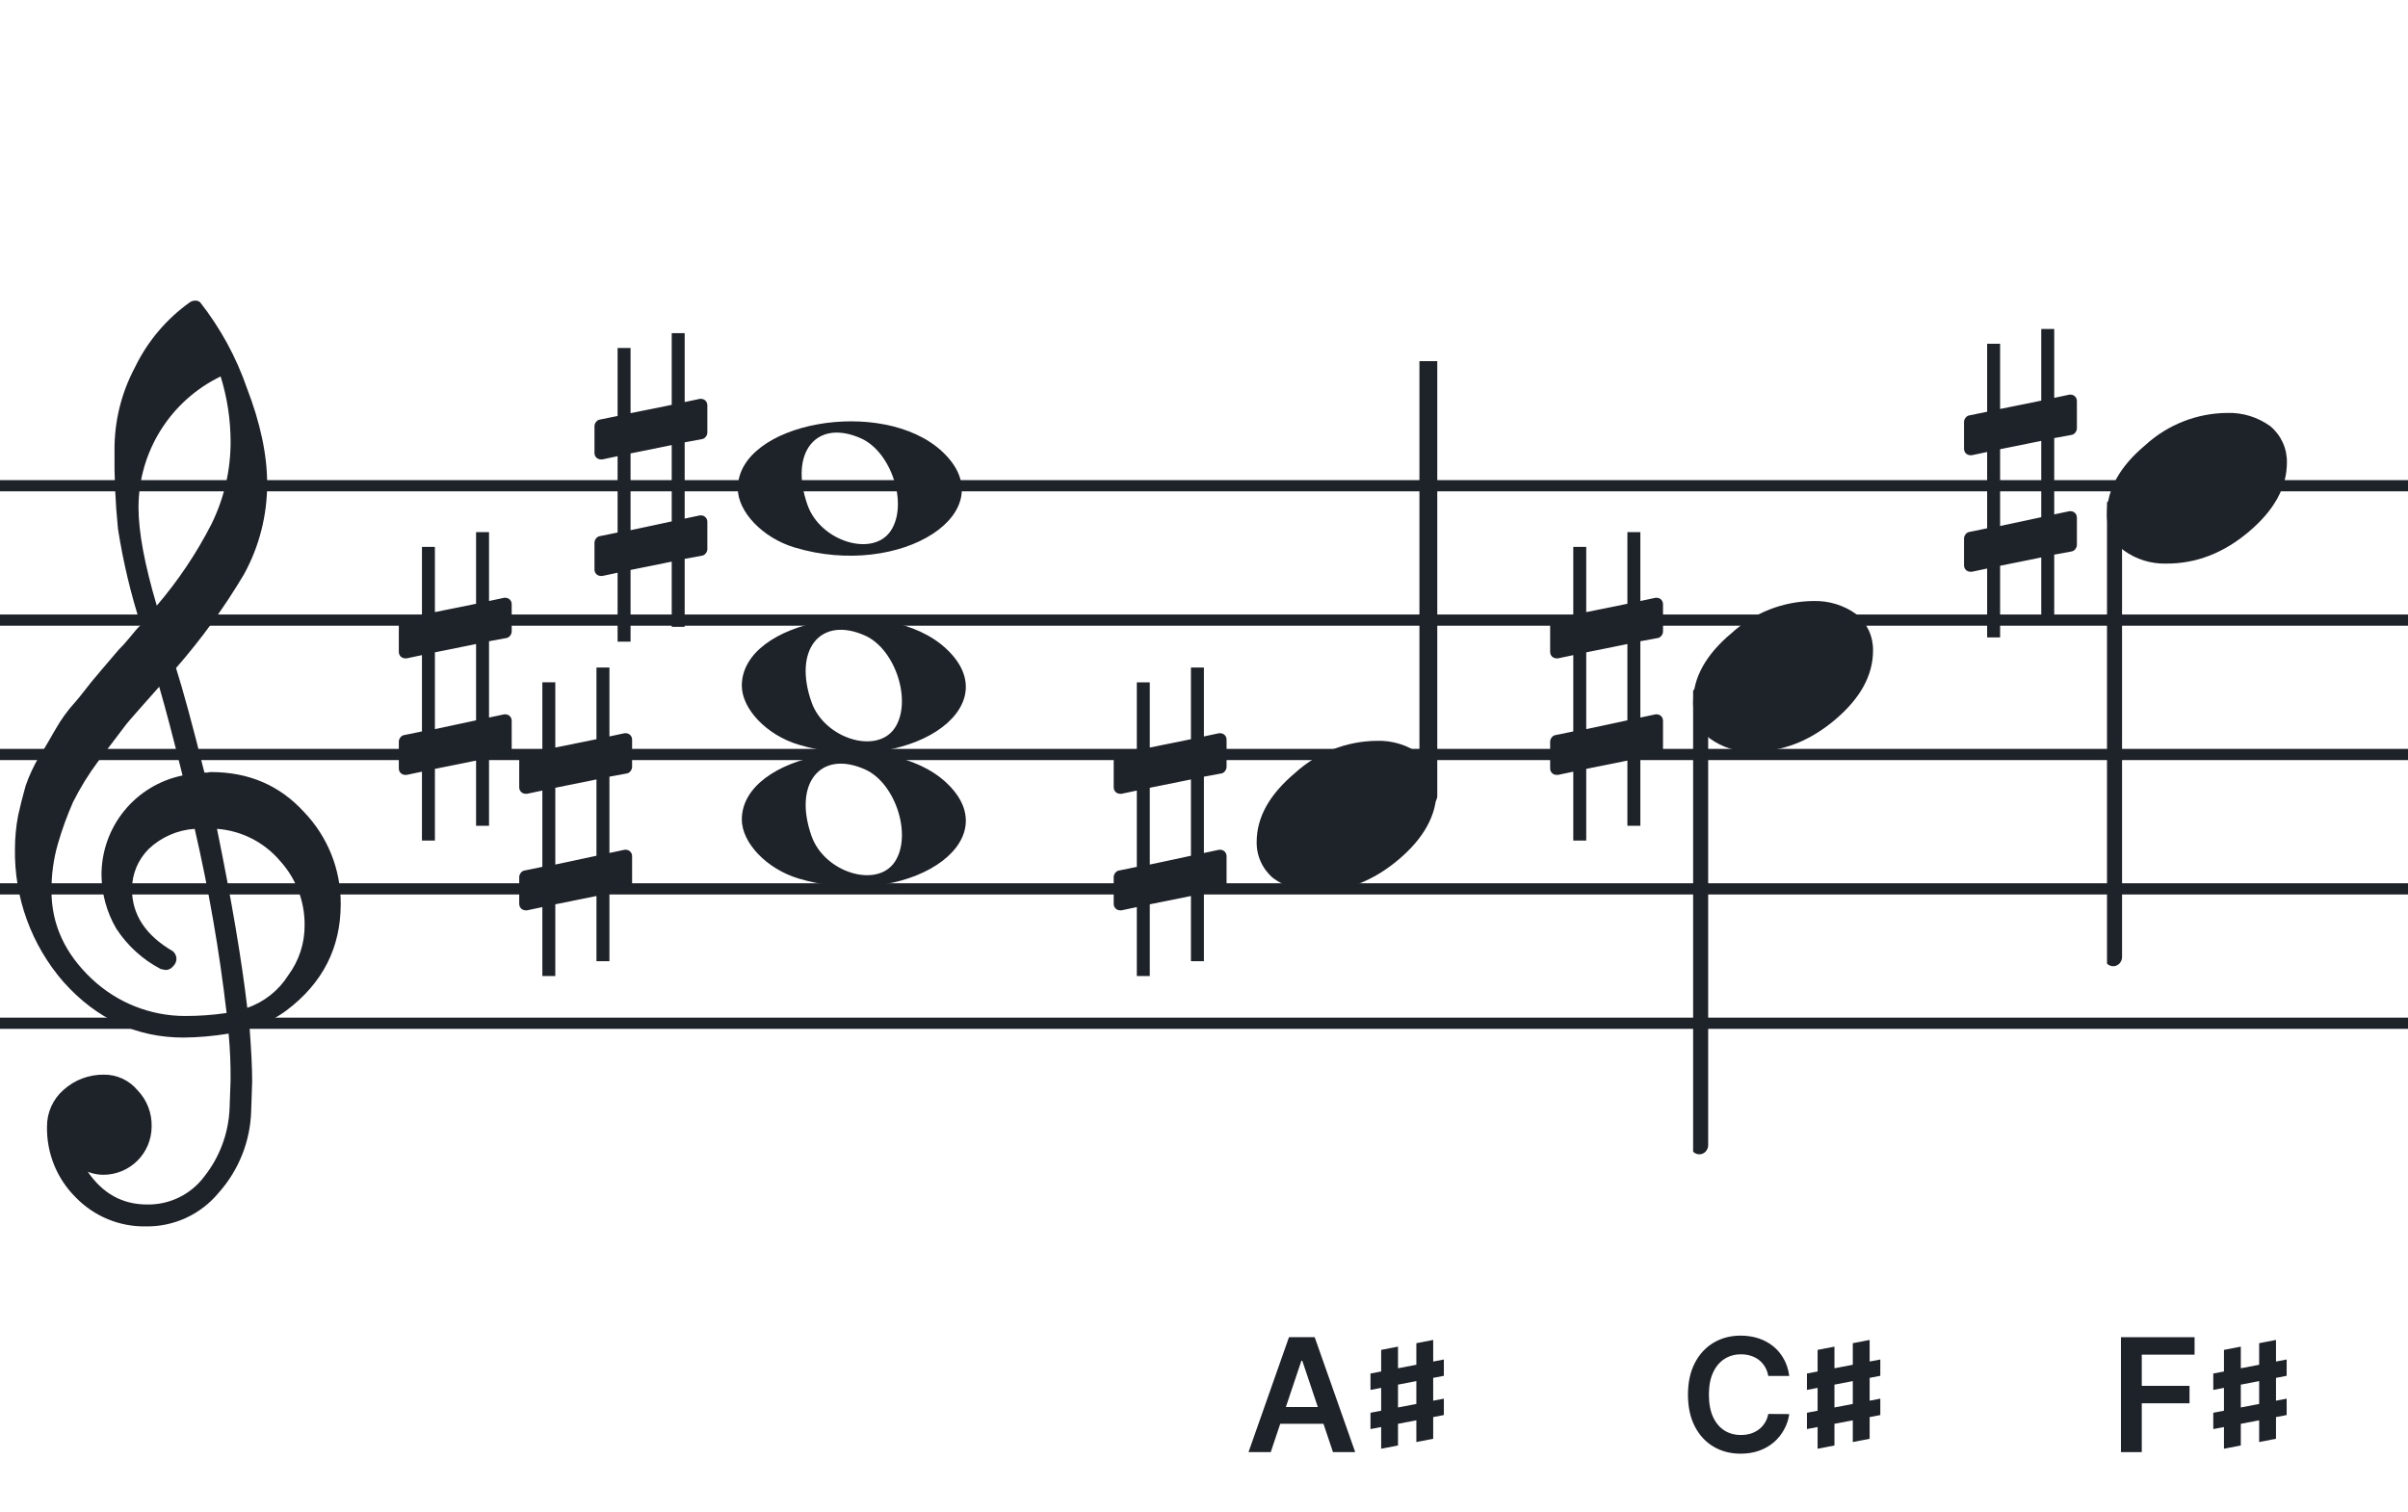 <svg width="320" height="201" viewBox="0 0 320 201" fill="none" xmlns="http://www.w3.org/2000/svg">
<path fill-rule="evenodd" clip-rule="evenodd" d="M192 63.813H128V65.302H192V63.813ZM192 81.674H128V83.162H192V81.674ZM128 99.534H192V101.023H128V99.534ZM192 117.395H128V118.883H192V117.395ZM128 135.255H192V136.744H128V135.255Z" fill="#1E2229"/>
<path fill-rule="evenodd" clip-rule="evenodd" d="M256 63.813H192V65.302H256V63.813ZM256 81.674H192V83.162H256V81.674ZM192 99.534H256V101.023H192V99.534ZM256 117.395H192V118.883H256V117.395ZM192 135.255H256V136.744H192V135.255Z" fill="#1E2229"/>
<path fill-rule="evenodd" clip-rule="evenodd" d="M320 63.813H256V65.302H320V63.813ZM320 81.674H256V83.162H320V81.674ZM256 99.534H320V101.023H256V99.534ZM320 117.395H256V118.883H320V117.395ZM256 135.255H320V136.744H256V135.255Z" fill="#1E2229"/>
<path fill-rule="evenodd" clip-rule="evenodd" d="M128 63.813H64V65.302H128V63.813ZM128 81.674H64V83.162H128V81.674ZM64 99.534H128V101.023H64V99.534ZM128 117.395H64V118.883H128V117.395ZM64 135.255H128V136.744H64V135.255Z" fill="#1E2229"/>
<path fill-rule="evenodd" clip-rule="evenodd" d="M64 63.813H0V65.302H64V63.813ZM64 81.674H0V83.162H64V81.674ZM0 99.534H64V101.023H0V99.534ZM64 117.395H0V118.883H64V117.395ZM0 135.255H64V136.744H0V135.255Z" fill="#1E2229"/>
<g clip-path="url(#clip0_1363_38849)">
<path d="M27.165 102.683H27.568C27.72 102.641 27.877 102.618 28.034 102.614C33.054 102.614 37.175 104.383 40.399 107.922C43.563 111.21 45.315 115.606 45.278 120.169C45.278 125.962 42.88 130.668 38.084 134.284C36.607 135.384 34.944 136.206 33.174 136.712C33.397 139.608 33.509 141.959 33.509 143.763C33.509 144.123 33.465 145.425 33.379 147.668C33.264 151.674 31.741 155.512 29.077 158.506C27.904 159.934 26.424 161.079 24.748 161.857C23.071 162.635 21.241 163.026 19.393 163C17.661 163.031 15.941 162.707 14.34 162.047C12.738 161.387 11.289 160.406 10.082 159.164C8.839 157.936 7.859 156.469 7.199 154.852C6.54 153.234 6.216 151.5 6.246 149.753C6.237 148.822 6.43 147.9 6.813 147.051C7.195 146.202 7.758 145.447 8.462 144.837C9.923 143.528 11.82 142.813 13.782 142.832C14.641 142.82 15.492 143.001 16.272 143.362C17.052 143.723 17.741 144.255 18.288 144.918C18.905 145.559 19.388 146.317 19.707 147.148C20.027 147.978 20.178 148.864 20.151 149.753C20.141 151.444 19.465 153.063 18.269 154.259C17.073 155.455 15.454 156.131 13.763 156.141C13.047 156.142 12.337 156.008 11.671 155.744C13.653 158.64 16.277 160.089 19.542 160.089C21.015 160.117 22.474 159.794 23.797 159.146C25.121 158.499 26.271 157.545 27.152 156.364C29.208 153.768 30.384 150.585 30.511 147.277C30.598 145.125 30.641 143.894 30.641 143.583C30.662 141.511 30.575 139.439 30.38 137.376C28.4 137.706 26.398 137.882 24.39 137.903C18.158 137.903 12.842 135.441 8.443 130.517C4.164 125.602 1.863 119.273 1.988 112.757C1.994 111.299 2.133 109.845 2.404 108.412C2.668 107.199 3.001 105.877 3.403 104.445C3.874 103.086 4.482 101.778 5.215 100.541C5.582 100.007 5.985 99.337 6.457 98.523C6.929 97.71 7.214 97.183 7.388 96.91C8.127 95.607 9.01 94.391 10.02 93.284C10.374 92.875 10.74 92.428 11.125 91.931C11.51 91.435 11.826 91.037 12.1 90.69C12.373 90.342 12.578 90.131 12.72 89.951C12.863 89.771 13.862 88.585 15.749 86.382C16.213 85.927 16.65 85.446 17.059 84.942C17.481 84.42 17.829 84.017 18.096 83.7C18.363 83.384 18.568 83.197 18.717 83.079C17.372 78.909 16.357 74.64 15.681 70.311C15.326 66.824 15.171 63.319 15.216 59.814C15.196 55.995 16.123 52.23 17.916 48.858C19.585 45.39 22.105 42.4 25.241 40.168C25.44 40.036 25.672 39.963 25.911 39.956C26.155 39.936 26.398 40.011 26.588 40.168C29.277 43.588 31.378 47.434 32.801 51.546C34.601 56.214 35.502 60.453 35.502 64.265C35.515 68.5 34.447 72.669 32.398 76.376C29.776 80.777 26.762 84.932 23.391 88.79C24.326 91.724 25.584 96.355 27.165 102.683ZM32.863 133.949C35.124 133.166 37.05 131.632 38.32 129.604C39.746 127.674 40.505 125.331 40.48 122.931C40.499 119.805 39.348 116.784 37.252 114.464C36.207 113.222 34.924 112.201 33.478 111.462C32.033 110.723 30.454 110.281 28.835 110.162C30.767 119.61 32.11 127.539 32.863 133.949ZM6.842 118.431C6.842 122.863 8.636 126.761 12.224 130.126C15.573 133.273 19.993 135.028 24.589 135.036C26.438 135.039 28.284 134.907 30.113 134.638C29.158 126.407 27.742 118.236 25.874 110.162C23.582 110.312 21.416 111.261 19.753 112.844C18.343 114.254 17.547 116.164 17.537 118.158C17.537 121.568 19.352 124.326 22.981 126.432C23.125 126.558 23.241 126.713 23.322 126.886C23.403 127.059 23.448 127.247 23.453 127.438C23.447 127.629 23.401 127.818 23.32 127.992C23.239 128.166 23.124 128.321 22.981 128.45C22.862 128.601 22.709 128.722 22.534 128.804C22.36 128.886 22.168 128.926 21.976 128.921C21.767 128.889 21.559 128.845 21.355 128.791C18.955 127.535 16.919 125.682 15.445 123.409C14.193 121.263 13.519 118.829 13.49 116.345C13.47 113.227 14.533 110.199 16.497 107.777C18.461 105.356 21.205 103.691 24.26 103.067C23.018 98.043 21.984 94.112 21.156 91.273C20.442 92.086 19.573 93.061 18.561 94.203C17.55 95.345 16.96 96.028 16.786 96.252C15.172 98.362 13.931 100.001 13.062 101.168C11.783 102.879 10.659 104.701 9.703 106.612C8.904 108.426 8.228 110.293 7.68 112.198C7.101 114.22 6.821 116.316 6.848 118.418L6.842 118.431ZM29.313 50.037C26.04 51.622 23.28 54.097 21.351 57.18C19.422 60.262 18.401 63.825 18.406 67.462C18.406 70.685 19.215 75.031 20.833 80.497C23.667 77.187 26.103 73.556 28.09 69.678C29.775 66.267 30.65 62.513 30.647 58.709C30.639 55.764 30.191 52.838 29.319 50.025L29.313 50.037Z" fill="#1E2229"/>
</g>
<path d="M106.096 116.756C101.896 115.484 98.581 112.028 98.581 108.919C98.581 100.119 117.793 96.637 125.726 103.998C134.306 111.959 120.304 121.059 106.096 116.756H106.096ZM118.91 114.546C121.248 111.036 119.013 104.083 114.965 102.268C109.019 99.603 105.375 104.145 107.851 111.133C109.564 115.967 116.532 118.117 118.91 114.546Z" fill="#1E2229"/>
<path d="M106.095 98.965C101.894 97.693 98.58 94.237 98.58 91.128C98.58 82.328 117.791 78.846 125.725 86.207C134.304 94.168 120.303 103.268 106.095 98.965H106.095ZM118.909 96.755C121.246 93.245 119.012 86.292 114.963 84.477C109.018 81.812 105.374 86.354 107.85 93.342C109.563 98.175 116.531 100.326 118.909 96.755Z" fill="#1E2229"/>
<path d="M105.561 72.756C101.361 71.484 98.046 68.028 98.046 64.919C98.046 56.119 117.257 52.637 125.191 59.998C133.77 67.959 119.769 77.058 105.561 72.756H105.561ZM118.375 70.545C120.712 67.036 118.477 60.083 114.429 58.268C108.484 55.603 104.84 60.145 107.316 67.133C109.029 71.966 115.997 74.116 118.375 70.545Z" fill="#1E2229"/>
<g clip-path="url(#clip1_1363_38849)">
<path fill-rule="evenodd" clip-rule="evenodd" d="M190.227 45.077C190.458 45.168 190.656 45.333 190.794 45.549C190.933 45.765 191.005 46.022 191 46.283V105.731C191.007 105.959 190.953 106.184 190.845 106.381C190.738 106.579 190.58 106.74 190.391 106.847C190.209 106.952 190.005 107.005 189.798 107.001C189.592 106.997 189.389 106.935 189.212 106.823C189.034 106.71 188.887 106.55 188.785 106.359C188.682 106.167 188.629 105.951 188.629 105.731V46.249C188.632 46.047 188.681 45.848 188.77 45.67C188.86 45.492 188.988 45.339 189.145 45.225C189.301 45.11 189.481 45.037 189.669 45.011C189.857 44.986 190.049 45.008 190.227 45.077Z" fill="#1E2229"/>
<path d="M182.963 98.463C185.021 98.397 187.043 99.019 188.707 100.231C189.412 100.82 189.976 101.559 190.357 102.395C190.738 103.23 190.926 104.141 190.908 105.059C190.908 108.33 189.231 111.386 185.878 114.229C182.524 117.072 178.88 118.491 174.945 118.487C172.887 118.554 170.865 117.931 169.201 116.718C168.496 116.13 167.932 115.391 167.551 114.555C167.17 113.72 166.981 112.809 167 111.891C167 108.629 168.705 105.572 172.116 102.72C175.084 100.015 178.947 98.499 182.963 98.463Z" fill="#1E2229"/>
</g>
<g clip-path="url(#clip2_1363_38849)">
<path fill-rule="evenodd" clip-rule="evenodd" d="M226.227 91.495C226.458 91.586 226.656 91.751 226.794 91.967C226.933 92.183 227.005 92.44 227 92.701V152.149C227.007 152.377 226.953 152.602 226.845 152.799C226.738 152.997 226.58 153.158 226.391 153.265C226.209 153.37 226.005 153.423 225.798 153.419C225.592 153.415 225.389 153.353 225.212 153.241C225.034 153.128 224.887 152.968 224.785 152.777C224.682 152.585 224.629 152.369 224.629 152.149V92.667C224.632 92.465 224.681 92.266 224.77 92.088C224.86 91.91 224.988 91.757 225.145 91.643C225.301 91.528 225.481 91.455 225.669 91.429C225.857 91.403 226.049 91.426 226.227 91.495Z" fill="#1E2229"/>
<path d="M240.963 79.882C243.021 79.816 245.043 80.438 246.707 81.65C247.412 82.239 247.976 82.978 248.357 83.814C248.738 84.649 248.926 85.56 248.908 86.478C248.908 89.749 247.231 92.805 243.878 95.648C240.524 98.491 236.88 99.91 232.945 99.906C230.887 99.973 228.865 99.35 227.201 98.137C226.496 97.549 225.932 96.81 225.551 95.974C225.17 95.138 224.981 94.228 225 93.31C225 90.048 226.705 86.991 230.116 84.139C233.084 81.434 236.947 79.918 240.963 79.882Z" fill="#1E2229"/>
</g>
<g clip-path="url(#clip3_1363_38849)">
<path fill-rule="evenodd" clip-rule="evenodd" d="M281.227 66.495C281.458 66.586 281.656 66.751 281.794 66.967C281.933 67.183 282.005 67.44 282 67.701V127.149C282.007 127.377 281.953 127.602 281.845 127.799C281.738 127.997 281.58 128.158 281.391 128.265C281.209 128.37 281.005 128.423 280.798 128.419C280.592 128.415 280.389 128.353 280.212 128.241C280.034 128.128 279.887 127.968 279.785 127.777C279.682 127.585 279.629 127.369 279.629 127.149V67.667C279.632 67.465 279.681 67.266 279.77 67.088C279.86 66.91 279.988 66.757 280.145 66.643C280.301 66.528 280.481 66.455 280.669 66.429C280.857 66.403 281.049 66.426 281.227 66.495Z" fill="#1E2229"/>
<path d="M295.963 54.882C298.021 54.816 300.043 55.438 301.707 56.65C302.412 57.239 302.976 57.978 303.357 58.814C303.738 59.649 303.926 60.56 303.908 61.478C303.908 64.749 302.231 67.805 298.878 70.648C295.524 73.491 291.88 74.91 287.945 74.906C285.887 74.973 283.865 74.35 282.201 73.137C281.496 72.549 280.932 71.81 280.551 70.974C280.17 70.138 279.981 69.228 280 68.31C280 65.048 281.705 61.991 285.116 59.139C288.084 56.434 291.947 54.918 295.963 54.882Z" fill="#1E2229"/>
</g>
<path d="M275.322 57.797C275.691 57.736 275.999 57.305 275.999 56.937V53.31C275.999 52.818 275.63 52.449 275.138 52.449H275.015L272.987 52.88V43.721H271.265V53.248L265.795 54.355V45.688H264.073V54.724L261.676 55.215C261.307 55.277 261 55.707 261 56.076V56.199V59.764V59.641C261 60.133 261.369 60.502 261.861 60.502H262.045L264.073 60.072V70.214L261.676 70.706C261.307 70.767 261 71.198 261 71.566V75.132C261 75.623 261.369 75.992 261.861 75.992H262.045L264.073 75.562V84.721H265.795V75.193L271.265 74.087V82.754H272.987V73.718L275.322 73.287C275.691 73.226 275.999 72.796 275.999 72.427V68.8C275.999 68.308 275.63 67.94 275.138 67.94H275.015L272.987 68.37V58.227L275.322 57.797ZM265.795 69.907V59.703L271.265 58.596V68.739L265.795 69.907Z" fill="#1E2229"/>
<path d="M83.322 102.796C83.691 102.735 83.999 102.304 83.999 101.936V98.309C83.999 97.817 83.63 97.448 83.138 97.448H83.015L80.987 97.879V88.72H79.265V98.248L73.795 99.354V90.687H72.073V99.723L69.676 100.214C69.307 100.276 69 100.706 69 101.075V101.198V104.763V104.64C69 105.132 69.369 105.501 69.861 105.501H70.045L72.073 105.071V115.213L69.676 115.705C69.307 115.766 69 116.196 69 116.565V120.131C69 120.622 69.369 120.991 69.861 120.991H70.045L72.073 120.561V129.72H73.795V120.192L79.265 119.086V127.753H80.987V118.717L83.322 118.286C83.691 118.225 83.999 117.795 83.999 117.426V113.799C83.999 113.307 83.63 112.939 83.138 112.939H83.015L80.987 113.369V103.226L83.322 102.796ZM73.795 114.906V104.702L79.265 103.595V113.738L73.795 114.906Z" fill="#1E2229"/>
<path d="M162.322 102.797C162.691 102.736 162.999 102.305 162.999 101.937V98.31C162.999 97.818 162.63 97.449 162.138 97.449H162.015L159.987 97.88V88.721H158.265V98.248L152.795 99.355V90.688H151.073V99.724L148.676 100.215C148.307 100.277 148 100.707 148 101.076V101.199V104.764V104.641C148 105.133 148.369 105.502 148.861 105.502H149.045L151.073 105.072V115.214L148.676 115.706C148.307 115.767 148 116.197 148 116.566V120.131C148 120.623 148.369 120.992 148.861 120.992H149.045L151.073 120.562V129.721H152.795V120.193L158.265 119.087V127.754H159.987V118.718L162.322 118.287C162.691 118.226 162.999 117.796 162.999 117.427V113.8C162.999 113.308 162.63 112.94 162.138 112.94H162.015L159.987 113.37V103.227L162.322 102.797ZM152.795 114.907V104.703L158.265 103.596V113.739L152.795 114.907Z" fill="#1E2229"/>
<path d="M67.322 84.796C67.691 84.735 67.999 84.304 67.999 83.936V80.309C67.999 79.817 67.63 79.448 67.138 79.448H67.015L64.987 79.879V70.72H63.265V80.248L57.795 81.354V72.687H56.074V81.723L53.676 82.215C53.307 82.276 53 82.706 53 83.075V83.198V86.763V86.64C53 87.132 53.369 87.501 53.861 87.501H54.045L56.074 87.071V97.213L53.676 97.705C53.307 97.766 53 98.197 53 98.565V102.131C53 102.622 53.369 102.991 53.861 102.991H54.045L56.074 102.561V111.72H57.795V102.192L63.265 101.086V109.753H64.987V100.717L67.322 100.286C67.691 100.225 67.999 99.795 67.999 99.426V95.799C67.999 95.307 67.63 94.939 67.138 94.939H67.015L64.987 95.369V85.227L67.322 84.796ZM57.795 96.906V86.702L63.265 85.595V95.738L57.795 96.906Z" fill="#1E2229"/>
<path d="M220.322 84.797C220.691 84.736 220.999 84.305 220.999 83.937V80.31C220.999 79.818 220.63 79.449 220.138 79.449H220.015L217.987 79.88V70.721H216.265V80.248L210.795 81.355V72.688H209.073V81.724L206.676 82.216C206.307 82.277 206 82.707 206 83.076V83.199V86.764V86.641C206 87.133 206.369 87.502 206.861 87.502H207.045L209.073 87.072V97.214L206.676 97.706C206.307 97.767 206 98.198 206 98.566V102.131C206 102.623 206.369 102.992 206.861 102.992H207.045L209.073 102.562V111.721H210.795V102.193L216.265 101.087V109.754H217.987V100.718L220.322 100.287C220.691 100.226 220.999 99.796 220.999 99.427V95.8C220.999 95.308 220.63 94.94 220.138 94.94H220.015L217.987 95.37V85.228L220.322 84.797ZM210.795 96.907V86.703L216.265 85.596V95.739L210.795 96.907Z" fill="#1E2229"/>
<path d="M93.322 58.357C93.691 58.295 93.999 57.865 93.999 57.496V53.87C93.999 53.378 93.63 53.009 93.138 53.009H93.015L90.987 53.439V44.28H89.265V53.808L83.795 54.914V46.247H82.073V55.283L79.676 55.775C79.307 55.837 79 56.267 79 56.636V56.758V60.324V60.201C79 60.693 79.369 61.061 79.861 61.061H80.045L82.073 60.631V70.773L79.676 71.265C79.307 71.327 79 71.757 79 72.126V75.691C79 76.183 79.369 76.552 79.861 76.552H80.045L82.073 76.121V85.28H83.795V75.752L89.265 74.646V83.313H90.987V74.277L93.322 73.847C93.691 73.785 93.999 73.355 93.999 72.986V69.36C93.999 68.868 93.63 68.499 93.138 68.499H93.015L90.987 68.929V58.787L93.322 58.357ZM83.795 70.466V60.262L89.265 59.156V69.298L83.795 70.466Z" fill="#1E2229"/>
<path d="M237.776 182.88H234.987C234.907 182.423 234.761 182.018 234.547 181.665C234.333 181.307 234.067 181.004 233.749 180.755C233.431 180.506 233.068 180.32 232.66 180.196C232.258 180.066 231.822 180.002 231.355 180.002C230.525 180.002 229.789 180.211 229.148 180.628C228.506 181.041 228.004 181.647 227.641 182.448C227.278 183.243 227.097 184.215 227.097 185.364C227.097 186.532 227.278 187.516 227.641 188.317C228.009 189.112 228.511 189.714 229.148 190.121C229.789 190.524 230.522 190.725 231.348 190.725C231.805 190.725 232.233 190.666 232.63 190.547C233.033 190.422 233.394 190.241 233.712 190.002C234.035 189.763 234.306 189.47 234.525 189.122C234.748 188.774 234.902 188.376 234.987 187.929L237.776 187.944C237.672 188.67 237.445 189.351 237.097 189.987C236.754 190.624 236.304 191.185 235.748 191.673C235.191 192.155 234.539 192.533 233.794 192.806C233.048 193.075 232.22 193.209 231.31 193.209C229.968 193.209 228.77 192.898 227.716 192.277C226.662 191.655 225.832 190.758 225.225 189.585C224.619 188.411 224.315 187.004 224.315 185.364C224.315 183.718 224.621 182.311 225.233 181.143C225.844 179.969 226.677 179.072 227.731 178.451C228.785 177.829 229.978 177.518 231.31 177.518C232.161 177.518 232.951 177.638 233.682 177.876C234.413 178.115 235.064 178.466 235.636 178.928C236.207 179.385 236.677 179.947 237.045 180.613C237.418 181.275 237.662 182.03 237.776 182.88Z" fill="#1E2229"/>
<path d="M240.125 184.734L249.875 182.859V180.691L240.125 182.555V184.734ZM240.125 189.938L249.875 188.074V185.895L240.125 187.77V189.938ZM241.543 192.551L243.781 192.117V178.98L241.543 179.414V192.551ZM246.219 191.66L248.457 191.227V178.09L246.219 178.523V191.66Z" fill="#1E2229"/>
<path d="M168.87 193H165.916L171.293 177.727H174.709L180.093 193H177.14L173.061 180.859H172.941L168.87 193ZM168.966 187.012H177.02V189.234H168.966V187.012Z" fill="#1E2229"/>
<path d="M182.125 184.734L191.875 182.859V180.691L182.125 182.555V184.734ZM182.125 189.938L191.875 188.074V185.895L182.125 187.77V189.938ZM183.543 192.551L185.781 192.117V178.98L183.543 179.414V192.551ZM188.219 191.66L190.457 191.227V178.09L188.219 178.523V191.66Z" fill="#1E2229"/>
<path d="M281.854 193V177.727H291.638V180.047H284.621V184.193H290.967V186.512H284.621V193H281.854Z" fill="#1E2229"/>
<path d="M294.125 184.734L303.875 182.859V180.691L294.125 182.555V184.734ZM294.125 189.938L303.875 188.074V185.895L294.125 187.77V189.938ZM295.543 192.551L297.781 192.117V178.98L295.543 179.414V192.551ZM300.219 191.66L302.457 191.227V178.09L300.219 178.523V191.66Z" fill="#1E2229"/>
<defs>
<clipPath id="clip0_1363_38849">
<rect width="43.247" height="123" fill="white" transform="translate(2 40)"/>
</clipPath>
<clipPath id="clip1_1363_38849">
<rect width="24" height="70.461" fill="white" transform="translate(167 48)"/>
</clipPath>
<clipPath id="clip2_1363_38849">
<rect width="24" height="125.46" fill="white" transform="translate(225 29.419)"/>
</clipPath>
<clipPath id="clip3_1363_38849">
<rect width="24" height="125.46" fill="white" transform="translate(280 4.419)"/>
</clipPath>
</defs>
</svg>

